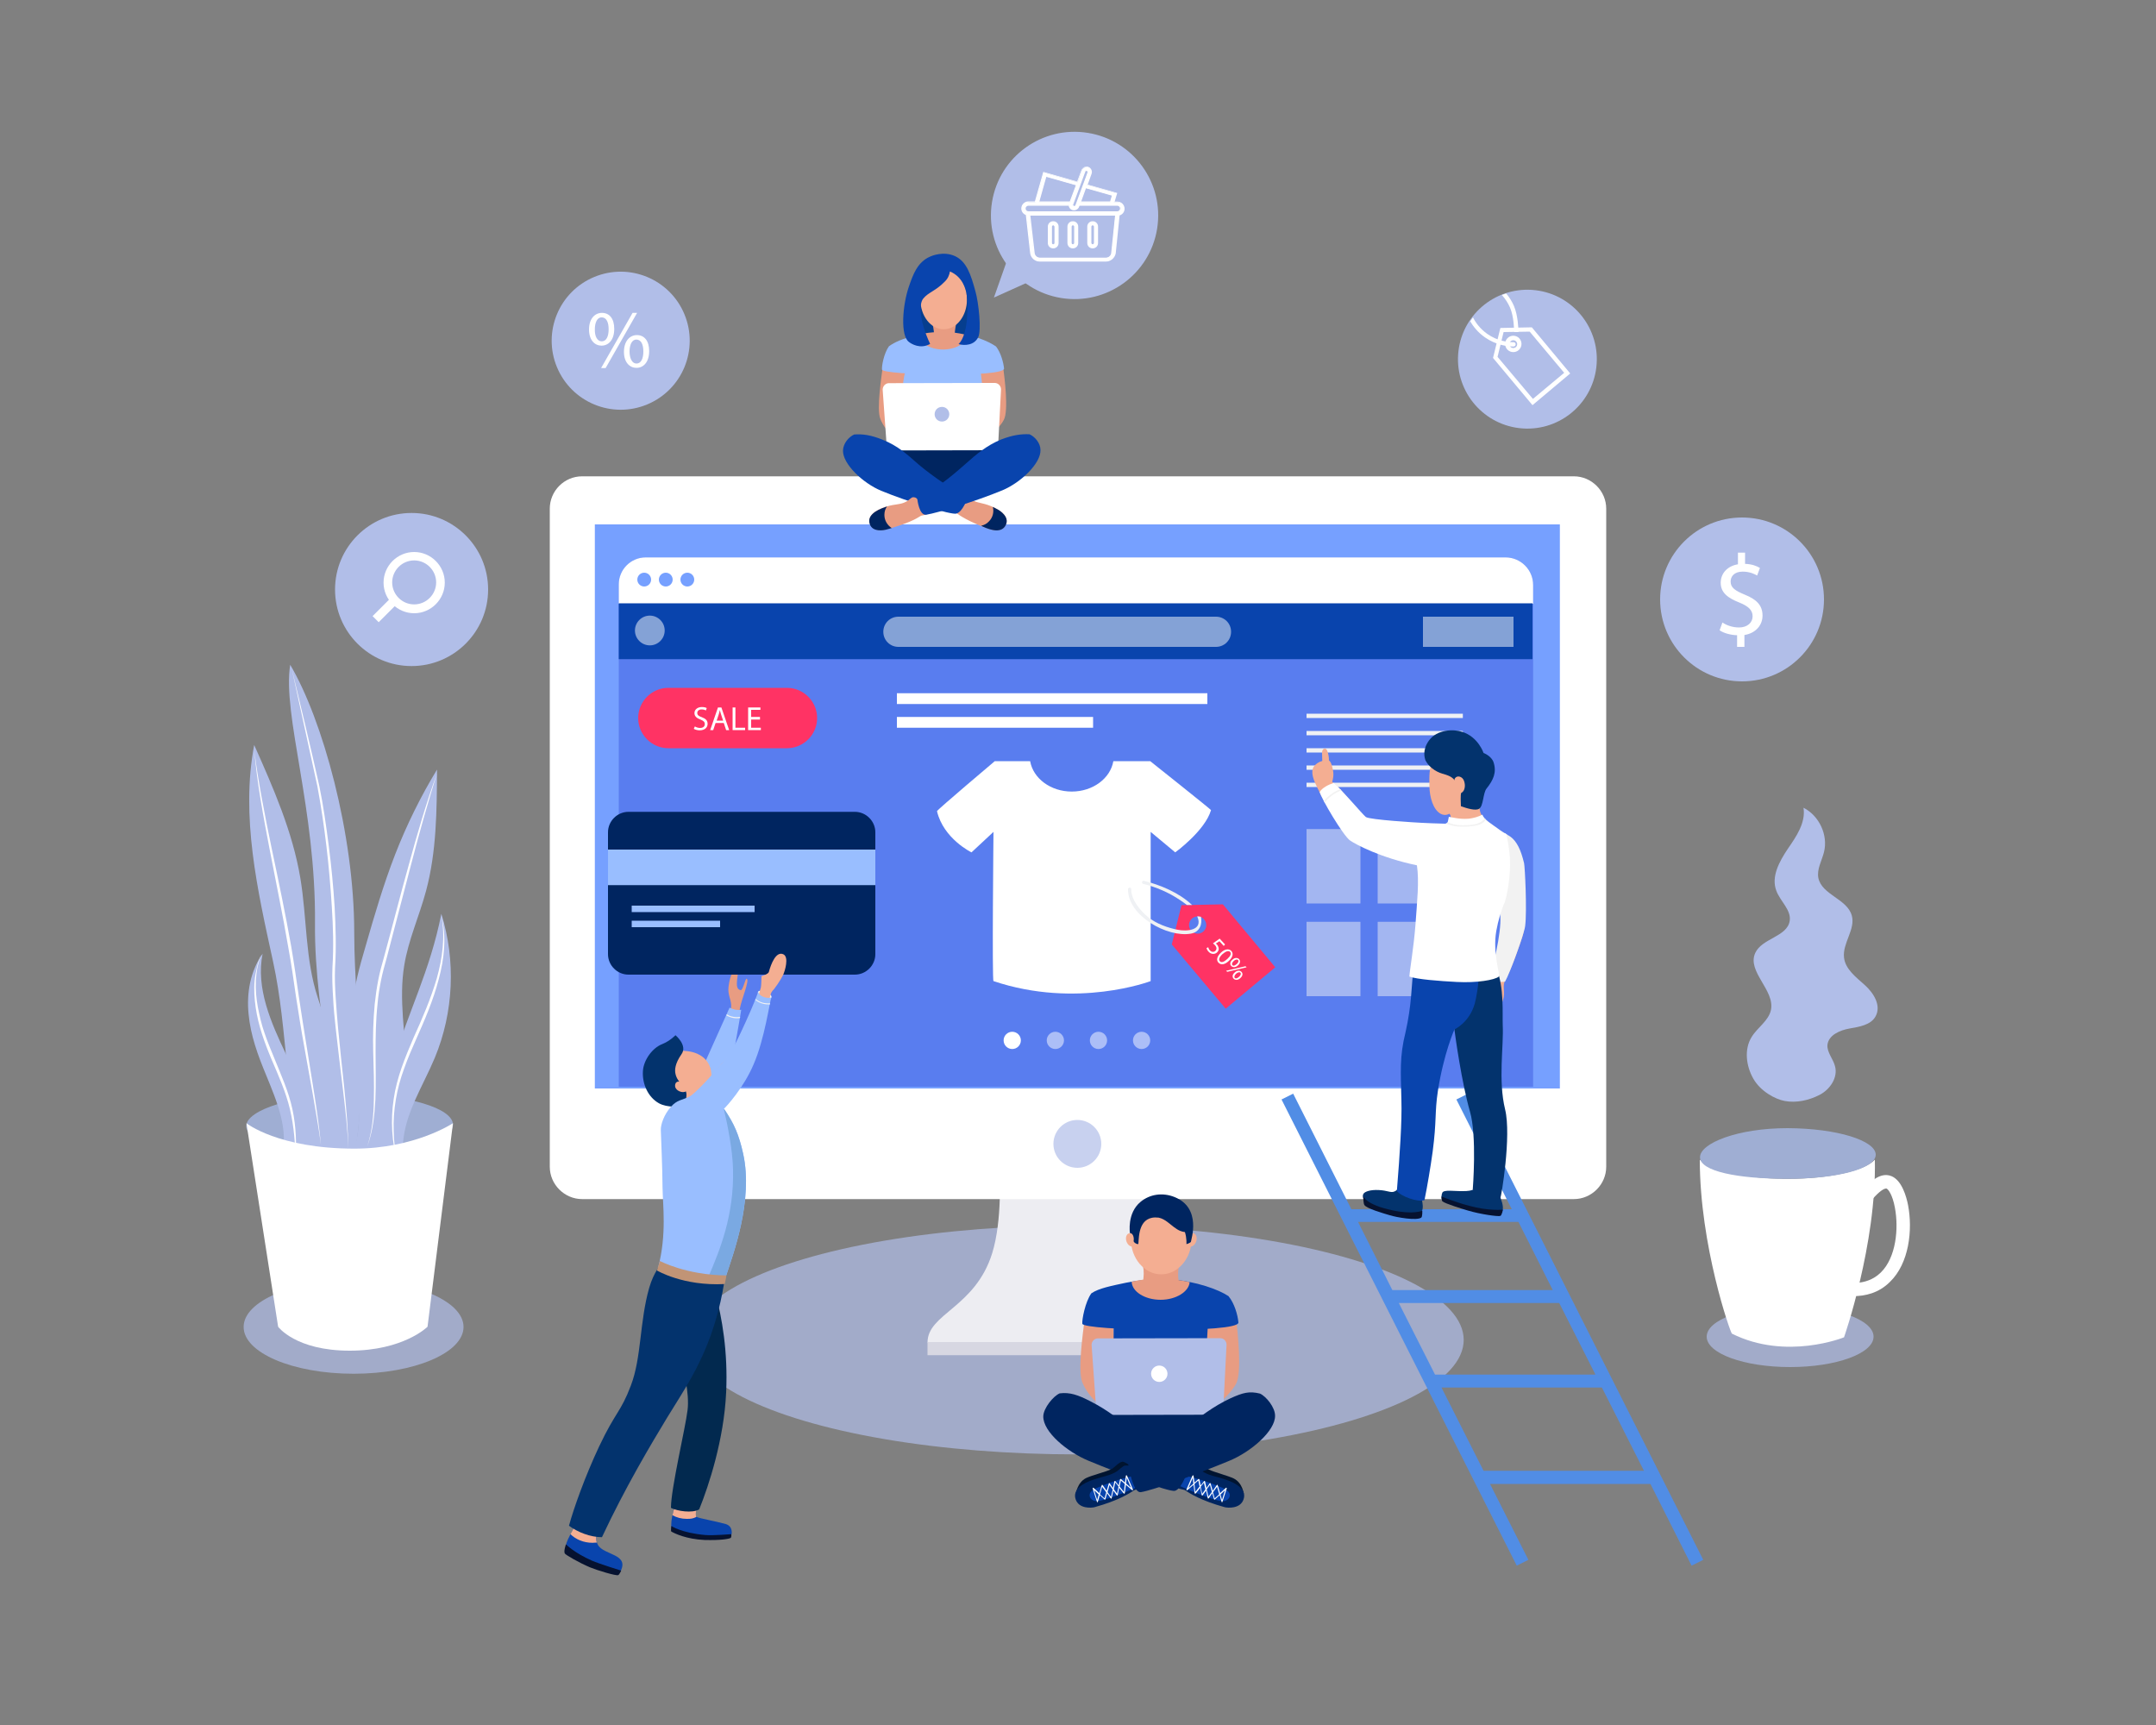 <?xml version="1.0" encoding="utf-8"?>
<!-- Generator: Adobe Illustrator 24.0.0, SVG Export Plug-In . SVG Version: 6.00 Build 0)  -->
<svg version="1.1" id="央铋_1" xmlns="http://www.w3.org/2000/svg" xmlns:xlink="http://www.w3.org/1999/xlink" x="0px" y="0px"
	 viewBox="0 0 1000 800" style="enable-background:new 0 0 1000 800;" xml:space="preserve">
<rect x="0" y="0" width="1000" height="800" fill="#808080" stroke="none"/>
<style type="text/css">
	.st0{opacity:0.7;fill:#B1BEE8;}
	.st1{fill:#EDEDF2;}
	.st2{fill:#D7D7E2;}
	.st3{fill:#FFFFFF;}
	.st4{fill:#76A0FF;}
	.st5{fill:#597DEF;}
	.st6{fill:#9FAED3;}
	.st7{fill:#B1BEE8;}
	.st8{fill:#518DE5;}
	.st9{fill:#E89C82;}
	.st10{fill:#99BEFF;}
	.st11{fill:#002560;}
	.st12{fill:#063E8E;}
	.st13{fill:#F4AE92;}
	.st14{fill:#0944AD;}
	.st15{fill:#001430;}
	.st16{opacity:0.5;fill:#FFFFFF;}
	.st17{fill:none;stroke:#FFFFFF;stroke-width:5;stroke-miterlimit:10;}
	.st18{fill:#F2F2F2;}
	.st19{fill:#061230;}
	.st20{fill:#02294F;}
	.st21{fill:#03336D;}
	.st22{fill:#7AA9E2;}
	.st23{fill:#C19476;}
	.st24{fill:none;stroke:#99BEFF;stroke-width:3;stroke-miterlimit:10;}
	.st25{fill:#FF3364;}
	.st26{fill:#EFF1F4;}
	.st27{fill:none;stroke:#EFF1F4;stroke-width:2;stroke-miterlimit:10;}
	.st28{opacity:0.5;fill:#EFF1F4;}
</style>
<g>
	<ellipse class="st0" cx="499.7" cy="621.4" rx="179.2" ry="53.1"/>
	<g>
		<path class="st1" d="M463.6,543.4c0,0,1.4,22.4-3.4,37.8c-7.9,25.3-30,28-30,41.4c0,0.3,139,0.3,139,0c0-12.8-21-16.9-28.2-40.5
			c-5.5-17.7-2.3-38.7-2.3-38.7H463.6z"/>
		<rect x="430.2" y="622.4" class="st2" width="139" height="6.1"/>
	</g>
	<g>
		<g>
			<path class="st3" d="M745,541.1c0,8.2-6.8,15-15,15H270c-8.2,0-15-6.8-15-15V235.9c0-8.2,6.7-15,15-15h460c8.2,0,15,6.8,15,15
				V541.1z"/>
		</g>
		<rect x="275.9" y="243.2" class="st4" width="447.6" height="261.6"/>
	</g>
	<circle class="st0" cx="499.7" cy="530.5" r="11.1"/>
	<path class="st5" d="M711,504H287V271c0-6.9,5.6-12.5,12.5-12.5h398.8c7,0,12.8,5.7,12.8,12.8V504z"/>
	<path class="st3" d="M711,280H287v-9c0-6.9,5.6-12.5,12.5-12.5h398.8c7,0,12.8,5.7,12.8,12.8V280z"/>
	<circle class="st4" cx="298.8" cy="268.8" r="3.2"/>
	<circle class="st4" cx="308.8" cy="268.8" r="3.2"/>
	<circle class="st4" cx="318.8" cy="268.8" r="3.2"/>
	<g>
		<ellipse class="st0" cx="164" cy="615.4" rx="51" ry="21.7"/>
		<g>
			<path class="st6" d="M210.1,521.6c0,7.7-21.1,14-47.2,14c-26.1,0-48.7-5.5-48.7-13.3c0-7.7,22.6-14.7,48.7-14.7
				C188.9,507.6,210.1,513.9,210.1,521.6z"/>
			<path class="st7" d="M155.5,548.9c8.8-29.5-3.5-72.5-8.1-86.2c-5.9-17.8-5-37-8.1-55.5c-3.6-21.5-12.5-41.7-21.4-61.7
				c-6.3,33.2,1.5,67.2,8.7,100.2c7.2,33,5.2,64.7,15.5,100.1"/>
			<path class="st7" d="M175.9,540.5c11.1-11.5,13.5-28.9,12.8-44.9c-0.7-16-3.8-32.1-1.2-47.9c1.9-11.8,7-22.9,10.1-34.5
				c4.9-18.2,5-37.4,5.1-56.3c-7.6,12.5-14.1,25.7-19.4,39.3c-5.4,13.9-9.6,28.2-13.7,42.5c-2.8,9.5-5.5,19.1-6.2,28.9
				c-1,13.4,1.9,26.7,2.9,40.1c1,13.4-0.3,27.8-8.3,38.5"/>
			<g>
				<path class="st7" d="M164.3,432.4c0-45.7-14.7-98.8-29.7-124.1c-3.7,23.3,12,66.6,11.5,120.1c-0.4,44.3,13.6,90.1,13.3,125.6
					C173.4,515,164.3,473.8,164.3,432.4z"/>
			</g>
			<path class="st3" d="M202.7,358.6c-4.4,14.1-8.4,28.3-12.1,42.6l-11.2,42.9c-1,3.6-2,7.1-2.7,10.7c-0.7,3.6-1.3,7.2-1.6,10.9
				c-0.8,7.3-0.9,14.7-0.9,22.1c0,7.4,0.2,14.8-0.1,22.2c-0.4,7.4-1.2,14.8-3.8,21.8c2.3-7,3-14.5,3.1-21.8
				c0.2-7.4-0.1-14.7-0.3-22.1c-0.2-7.4,0-14.8,0.7-22.2c0.4-3.7,0.9-7.4,1.6-11c0.7-3.7,1.7-7.3,2.7-10.8
				c3.9-14.2,7.5-28.6,11.5-42.8C193.5,386.7,197.7,372.5,202.7,358.6z"/>
			<path class="st3" d="M117.9,347.6c0.9,7.7,2.2,15.4,3.6,23c1.4,7.6,2.9,15.2,4.5,22.8c3.2,15.2,6.4,30.4,9.1,45.7
				c1.3,7.7,2.4,15.4,3.5,23c1.1,7.7,2.4,15.3,3.6,23c2.4,15.3,5.2,30.6,6.7,46.1c-1-7.7-2.4-15.3-3.7-23l-4.1-22.9
				c-1.4-7.6-2.6-15.3-3.8-23c-1.1-7.7-2.2-15.4-3.6-23c-2.6-15.3-5.8-30.5-8.7-45.7C122.1,378.4,119.2,363.1,117.9,347.6z"/>
			<path class="st3" d="M135.2,309.6c4.4,18.3,8.8,36.5,12.9,54.9c1.9,9.2,3.2,18.6,4.4,27.9c1.2,9.3,2.1,18.7,2.7,28.1
				c0.5,9.4,0.8,18.9,0.2,28.3c-0.2,4.7,0,9.3,0.3,14c0.3,4.7,0.7,9.4,1.1,14c0.9,9.4,1.9,18.7,2.9,28c0.9,9.4,1.8,18.7,1.8,28.1
				c-0.2-9.4-1.4-18.7-2.5-28.1c-1.1-9.3-2.3-18.7-3.3-28c-0.5-4.7-1-9.4-1.2-14.1c-0.3-4.7-0.5-9.4-0.3-14.2
				c0.6-9.4,0.3-18.7-0.3-28.1c-0.6-9.4-1.4-18.7-2.5-28c-1.1-9.3-2.5-18.6-4.2-27.8L135.2,309.6z"/>
			<g>
				<path class="st7" d="M204.7,423.8c-5.3,26.8-15.4,45.3-22,68.3c-3.5,12.3-6.7,28-3.1,40.4l7.3-2c0.9-14.3,9.3-26.8,14.8-40
					C210.4,469.5,211.5,445.5,204.7,423.8z"/>
			</g>
			<g>
				<path class="st7" d="M132.7,489c-7-14.7-14.1-30.7-10.9-46.7c-5.7,8-7.5,18.3-6.5,28c0.9,9.8,4.3,19.1,8.1,28.2
					c5,12.3,10.8,25.6,7.1,38.3l14-1.2C147.1,519.5,139.7,503.7,132.7,489z"/>
			</g>
			<path class="st3" d="M204.7,424.6c1.2,4.8,1.6,9.8,1.3,14.8c-0.3,5-1.2,9.9-2.5,14.7C201,463.8,197,473,193,482
				c-2,4.5-4,9.1-5.6,13.7c-1.7,4.6-3,9.4-3.8,14.2c-0.8,4.8-1.2,9.8-1,14.7c0.1,4.9,0.7,9.9,1.8,14.7c-2.7-9.6-3.3-19.7-1.8-29.6
				c1.4-9.9,5.3-19.3,9.2-28.4c4.1-9,8-18.1,10.8-27.6C205.2,444.4,206.6,434.4,204.7,424.6z"/>
			<path class="st3" d="M121.2,442.7c-3.1,7.8-3.1,16.3-1.6,24.4c0.8,4,1.7,8.1,3.1,12c1.3,3.9,2.9,7.7,4.5,11.6
				c3.1,7.7,6.6,15.3,8.4,23.6c0.9,4.1,1.4,8.3,1.6,12.4c0.2,4.2,0.2,8.3-0.1,12.5c-0.1-8.3-0.7-16.6-2.6-24.7
				c-1.9-8-5.3-15.6-8.6-23.3c-1.6-3.8-3.1-7.7-4.4-11.7c-1.3-4-2.3-8.1-2.9-12.2c-0.6-4.1-0.9-8.4-0.5-12.5
				c0.2-2.1,0.6-4.2,1.1-6.2C119.6,446.5,120.3,444.6,121.2,442.7z"/>
			<path class="st3" d="M198.3,615.3c0,0-11.1,11.1-36.1,11.1c-25.1,0-33.2-11.1-33.2-11.1l-14.7-94.4c0,0,14.7,11.8,50.1,11.8
				c28,0,45.7-11.8,45.7-11.8L198.3,615.3z"/>
		</g>
	</g>
	<g>
		<ellipse class="st0" cx="830.3" cy="619.9" rx="38.7" ry="14.1"/>
		<g>
			<path class="st3" d="M829.1,546.7c-1.3,0-2.7,0-4-0.1c-0.4,0-0.9,0-1.3,0c-0.9,0-1.7-0.1-2.6-0.1c-0.5,0-1-0.1-1.5-0.1
				c-0.8,0-1.5-0.1-2.3-0.2c-0.5,0-1.1-0.1-1.6-0.1c-0.7-0.1-1.4-0.1-2-0.2c-0.5-0.1-1.1-0.1-1.6-0.2c-0.6-0.1-1.2-0.2-1.8-0.2
				c-0.5-0.1-1.1-0.1-1.6-0.2c-0.3,0-0.6-0.1-0.9-0.2c-1.4-0.2-2.8-0.5-4.1-0.8c-0.3-0.1-0.6-0.1-0.9-0.2c-0.7-0.2-1.3-0.3-2-0.5
				c-0.2-0.1-0.5-0.1-0.7-0.2c-0.7-0.2-1.3-0.4-1.9-0.5c-0.2-0.1-0.3-0.1-0.5-0.2c-0.7-0.2-1.3-0.4-1.9-0.6c0,0-0.1,0-0.1,0
				c-3.4-1.3-6-2.7-7.4-4.3c0,39.9,14.2,80.3,14.9,80.7c25.2,12.6,52,1.7,52,1.7s15.1-43,14.3-82.4
				C865.1,542.9,848.7,546.7,829.1,546.7z"/>
			<path class="st6" d="M870,535.5c0,6.5-17.8,11.2-40.9,11.2c-23.2,0-40.6-3.5-40.6-10s17.4-13.5,40.6-13.5
				C852.2,523.3,870,529,870,535.5z"/>
			<path class="st3" d="M859.7,601.1c-3.8,0-6.9-0.7-8.4-1.1l1.7-5.9c2.8,0.8,12.4,2.8,19.3-3.9c7.2-7,8.4-20.5,6.6-30.1
				c-1.1-6-3.1-8.6-3.9-8.9c-0.1,0-3.8-1-15,16.8l-5.2-3.3c10-15.9,16.7-21.7,22.6-19.2c4.7,2,6.8,9.3,7.6,13.4
				c2.2,11.5,0.5,27-8.4,35.6C871.3,599.8,864.9,601.1,859.7,601.1z"/>
		</g>
	</g>
	<path class="st7" d="M865,456.9c-4.1-3.7-9.1-7.4-9.7-12.8c-0.8-6.7,5.4-13.1,3.6-19.5c-2.1-7.7-13.9-9.6-15.5-17.4
		c-0.8-4.1,1.6-8,2.6-12c2-7.9-2.2-16.9-9.5-20.6c1.1,6.9-3.3,13.3-7.3,19.1c-3.9,5.8-7.8,12.9-5.3,19.4c1.8,4.9,7,8.9,6.2,14
		c-1.2,7.4-12.9,8-16,14.9c-3.9,8.6,9.2,17.2,7.3,26.4c-1.1,5.1-6.3,8.1-9,12.6c-3.5,5.7-2.5,13.4,0.8,19.2
		c3.3,5.9,10.2,9.6,14.6,10.4c5.4,1,11.2-0.3,16.1-2.8c4.9-2.5,8.7-8.1,7.2-13.4c-0.9-3.4-3.7-6.3-3.5-9.7c0.4-4.6,5.7-6.9,10.2-7.7
		c4.5-0.8,9.9-1.6,12.1-5.6C872.7,466.4,869.1,460.6,865,456.9z"/>
	<path class="st8" d="M594.4,509.9l109.1,216.2l5.4-2.7l-17.8-35.2h74.4l19.1,37.9l5.4-2.7L680.9,507.2l-5.4,2.7l25.7,50.9h-74.4
		l-27-53.6L594.4,509.9z M704.3,566.7l15.9,31.6h-74.4l-15.9-31.6H704.3z M723.2,604.3l16.8,33.2h-74.4l-16.8-33.2H723.2z
		 M688.1,682.1l-19.5-38.6H743l19.5,38.6H688.1z"/>
	<g>
		<circle class="st7" cx="808" cy="278" r="38"/>
		<g>
			<path class="st3" d="M805.7,300v-5.4c-3.1-0.1-6.3-1-8.1-2.3l1.3-3.6c1.9,1.3,4.7,2.3,7.7,2.3c3.8,0,6.3-2.2,6.3-5.2
				c0-2.9-2.1-4.7-6-6.3c-5.4-2.1-8.8-4.6-8.8-9.2c0-4.4,3.1-7.8,8-8.6v-5.4h3.3v5.2c3.2,0.1,5.4,1,6.9,1.9l-1.3,3.5
				c-1.1-0.6-3.3-1.8-6.7-1.8c-4.1,0-5.6,2.4-5.6,4.6c0,2.8,2,4.2,6.6,6.1c5.5,2.2,8.2,5,8.2,9.7c0,4.2-2.9,8.1-8.4,9v5.5H805.7z"/>
		</g>
	</g>
	<g>
		
			<ellipse transform="matrix(0.118 -0.993 0.993 0.118 459.267 850.741)" class="st7" cx="708.8" cy="166.7" rx="32.2" ry="32.2"/>
		<path class="st3" d="M710.8,187.9L692.5,166l3.4-13.9l14.6-0.3l17.8,21.4L710.8,187.9z M694.6,165.5l16.4,19.5l14.5-12.1l-16-19.1
			l-12.1,0.2L694.6,165.5z M701.9,163.3c-2.1,0-3.8-1.7-3.8-3.8c0-2.1,1.7-3.8,3.8-3.8s3.8,1.7,3.8,3.8
			C705.7,161.6,704,163.3,701.9,163.3z M701.9,157.8c-1,0-1.8,0.8-1.8,1.8c0,1,0.8,1.8,1.8,1.8c1,0,1.8-0.8,1.8-1.8
			C703.7,158.6,702.9,157.8,701.9,157.8z"/>
		<path class="st3" d="M700.4,142.7c1.8,4.1,1.9,10.6,1.9,11.3l2,0c0-1.2-0.2-7.7-2.1-12.1c-0.9-2.1-2.1-4-3.6-5.8
			c-0.7,0.2-1.4,0.5-2,0.7C698.2,138.6,699.5,140.6,700.4,142.7z"/>
		<path class="st3" d="M702,158.7c-2.5,0-7.4-0.5-12.1-3.8c-3.4-2.4-5.5-5.3-6.7-7.7c-0.4,0.6-0.9,1.2-1.3,1.8
			c1.4,2.4,3.6,5.2,6.9,7.5c5.2,3.6,10.5,4.2,13.2,4.2c0,0,0,0,0,0c0.5,0,1-0.4,1-1C703,159.1,702.6,158.7,702,158.7z"/>
	</g>
	<g>
		<g>
			<path class="st9" d="M409.4,170.3c-0.5,4.3-2.9,19.3-1.1,23.9c1.2,3.1,3.3,5.8,5.6,8.2c1.6-0.7,6-11.5,7.6-12.1
				c-0.6-6.1-1.1-12.2-1.7-18.2C416.6,171.4,412.5,170.8,409.4,170.3z"/>
			<path class="st9" d="M465.3,170.4c0.6,4.5,2.6,20,0.3,24.3c-1.5,2.9-5.4,6.9-8,9.1c-1.5-0.8-4.6-13.9-6-14.7c1.2-6,2.4-12,3.6-18
				C458.5,170.9,462.1,170.6,465.3,170.4z"/>
			<path class="st10" d="M453.4,203.2H420c0,0-4.2-28,1.8-34.4c6.5-6.9,26.4-6.5,31.1-0.7C458.5,174.9,453.4,203.2,453.4,203.2z"/>
			<g>
				<path class="st11" d="M405.6,205.3c6.7,1.3,16.8,2.9,29.2,2.7c19.2-0.3,29.4-4.5,30.5-1.1c1.2,3.8-9.6,15.4-22.3,18
					c-5.4,1.1-12.4-1.4-26.4-6.4c-4-1.4-9-3.4-10.5-8.4C405.5,208.2,405.5,206.5,405.6,205.3z"/>
				<path class="st10" d="M409.1,171.4c-0.2-1.5,0.8-7.4,3.2-10.8c2.8-2,5.8-3.3,12.3-5.1c6.7-1.9,13.4-1.7,16.2-1.4
					c10.3,0.9,17.6,4.1,21.2,6.6c2.2,2.9,3.4,7.3,3.7,10.2C466,175.2,409.4,174,409.1,171.4z"/>
				<g>
					<path class="st3" d="M411.2,205.9c0.1,1.6,1.5,3,3.2,3l45.5-0.1c1.6,0,3.1-1.4,3.1-3l1.3-25.2c0-1.6-1.3-3-2.9-3l-49.1,0.1
						c-1.6,0-2.9,1.4-2.9,3L411.2,205.9z"/>
				</g>
				<rect x="423.9" y="136.2" class="st12" width="25.6" height="19.8"/>
				<path class="st9" d="M443.8,148.2c-0.5,3.4-1.7,7.2-0.4,10.8c-2.9,0.2-7.1-0.5-10.1-0.3c0.1-3.3-0.1-7.2-1.6-11.1
					C435.9,147.9,439.6,147.8,443.8,148.2z"/>
				<path class="st13" d="M448.5,138.9c0,7.6-4.8,13.8-10.8,13.8c-6,0-10.8-6.2-10.8-13.8c0-7.6,4.8-13.8,10.8-13.8
					C443.7,125.1,448.5,131.3,448.5,138.9z"/>
				<path class="st9" d="M440.8,154.1c-2.6-0.2-8.4-0.4-14.6,1c0.1,3.9,5.1,7,11.2,7c6,0,10.9-3,11.2-6.7
					C446.3,154.8,443.6,154.3,440.8,154.1z"/>
				<path class="st14" d="M440.6,125.9c-0.3,1.7-0.9,3.3-2.6,4.9c-4,4.1-7.5,4.8-9.8,7.7c-2,2.5-1.9,10,3.2,21
					c-4.6,2.6-8.8-0.1-9.8-0.9c-4.1-2.9-3-17.2,0-25.8c1.8-5.2,3.8-11.2,9.8-13.8c0.6-0.3,6.2-2.7,11.6-0.2
					c5.3,2.5,7.3,8.4,9.5,16.6c1.4,5,2.8,17.8,1.2,21c-1.8,3.7-6.1,4-9.1,3.2c4.7-4.6,4.4-18.6,3.8-22.7
					C448,134,446.5,128.4,440.6,125.9z"/>
				<path class="st7" d="M440.3,192.1c0,1.9-1.5,3.4-3.4,3.4s-3.4-1.5-3.4-3.4c0-1.9,1.5-3.4,3.4-3.4S440.3,190.2,440.3,192.1z"/>
				<path class="st9" d="M437.9,232.9c0,0.4,0.2,1.4,1.2,2.6c1.4,1.7,3.8,1.9,4.3,2.3c1.9,1.4,5.8,4.1,15.2,7.5c1,0.4,6.3,1.9,7.9-2
					c1.6-3.8-2.3-6.7-6.7-8.5c-4.3-1.8-6.5-1.4-9.3-3.1c-1.3-0.8-2.1-2.2-2.9-2.3c-0.7-0.1-1.5,0-2,0.8"/>
				<path class="st14" d="M424.9,214.4c-3.4-3-8.4-7.7-15.6-10.5c-5.2-2.1-9.1-2.7-13.1-2.4c-2.5,1.1-5.1,4.1-5.2,7.4
					c-0.2,6.2,9.1,15.1,17.7,18.7c12.6,5.2,32.4,11.2,34.8,10.6c3-0.7,5.1-6.9,5.1-6.9C437.9,224.5,430.1,219,424.9,214.4z"/>
				<path class="st9" d="M432.9,235c-0.1,0.4-0.3,1.3-1.4,2.4c-1.5,1.6-3.9,1.5-4.5,1.9c-2,1.3-6.1,3.6-15.8,6.2
					c-1.1,0.3-6.4,1.4-7.7-2.6c-1.3-3.9,2.8-6.4,7.4-7.9c4.4-1.4,6.6-0.8,9.5-2.4c1.3-0.7,2.3-2,3.1-2c0.7,0,1.5,0.1,2,1"/>
				<path class="st14" d="M477.5,201.4c-3.9-0.2-7.9,0.4-13.1,2.4c-7.1,2.9-12.2,7.5-15.6,10.5c-5.3,4.6-11.9,10.7-23.3,17.3
					c0,0,0.8,7.7,4.2,7.1c5.3-0.9,22.6-6.1,35.2-11.3c8.6-3.6,17.9-12.5,17.7-18.7C482.6,205.5,480,202.5,477.5,201.4z"/>
				<path class="st11" d="M411.1,245.6c0.9-0.2,1.7-0.5,2.5-0.7c-2-1.3-3.4-3.5-3.4-6.1c0-1.5,0.4-2.8,1.2-3.9
					c-0.2,0.1-0.4,0.1-0.6,0.2c-4.6,1.5-8.7,4.1-7.4,7.9C404.7,247,410.1,245.9,411.1,245.6z"/>
				<path class="st11" d="M462.8,236.3c-0.8-0.4-1.5-0.8-2.3-1.2c0.6,2.3,0,4.9-1.8,6.7c-1,1.1-2.2,1.7-3.6,2
					c0.2,0.1,0.4,0.2,0.5,0.3c4.4,2.1,9.1,3.1,10.9-0.6C468.4,239.7,463.7,236.8,462.8,236.3z"/>
			</g>
		</g>
		<g>
			
				<ellipse transform="matrix(0.159 -0.987 0.987 0.159 320.64 576.069)" class="st7" cx="498.5" cy="99.8" rx="38.8" ry="38.8"/>
			<g>
				<g>
					<path class="st3" d="M521.3,96.7c0-1.7-1.3-3-3-3h-1.7l1.2-4.1l-13.7-3.9l1.9-5.2c0.4-1.2-0.2-2.5-1.3-2.9
						c-0.6-0.2-1.2-0.2-1.7,0.1c-0.5,0.3-1,0.7-1.2,1.3l-2,5.5L484.1,80l-3.9,13.7H477c-1.7,0-3,1.3-3,3c0,1.3,0.9,2.5,2.1,2.8
						l2,17.9c0.2,2,2.1,3.7,4.1,3.7H513c2,0,3.9-1.7,4.1-3.7l1.8-17.8C520.3,99.3,521.3,98.1,521.3,96.7z M516,90.6l-0.9,3.1h-14
						l2.4-6.6L516,90.6z M503.1,79.5c0.1-0.2,0.2-0.4,0.4-0.5c0.1-0.1,0.2-0.1,0.3-0.1c0.1,0,0.2,0,0.3,0.1c0.4,0.2,0.6,0.6,0.5,1
						L499,95.3c-0.2,0.4-0.6,0.6-1,0.5c-0.2-0.1-0.4-0.2-0.5-0.4c-0.1-0.2-0.1-0.4,0-0.6L503.1,79.5z M485.1,81.8l14.2,4l-2.9,7.9
						h-14.6L485.1,81.8z M515.7,117.2c-0.1,1.3-1.3,2.4-2.7,2.4h-30.8c-1.3,0-2.5-1.1-2.7-2.4l-2-17.5h39.9L515.7,117.2z
						 M518.2,98.3H477c-0.9,0-1.6-0.7-1.6-1.6c0-0.9,0.7-1.6,1.6-1.6h19c0,0.3,0.1,0.5,0.2,0.8c0.3,0.5,0.7,1,1.3,1.2
						c0.3,0.1,0.5,0.1,0.8,0.1c0.3,0,0.6-0.1,0.9-0.2c0.5-0.3,1-0.7,1.2-1.3l0.2-0.6h17.6c0.9,0,1.6,0.7,1.6,1.6
						C519.8,97.6,519.1,98.3,518.2,98.3z"/>
					<path class="st3" d="M513,121.3h-30.8c-2.2,0-4.1-1.7-4.4-3.9l-2-17.7c-1.3-0.5-2.1-1.7-2.1-3c0-1.8,1.5-3.3,3.3-3.3h3
						l3.9-13.7l15.7,4.5l2-5.3c0.2-0.6,0.7-1.1,1.3-1.4c0.6-0.3,1.3-0.3,1.9-0.1c0.6,0.2,1.1,0.7,1.4,1.3c0.3,0.6,0.3,1.3,0.1,1.9
						l-1.8,5l13.7,3.9l-1.2,4h1.3c1.8,0,3.3,1.5,3.3,3.3c0,1.5-1,2.7-2.3,3.1l-1.8,17.6C517.1,119.6,515.2,121.3,513,121.3z
						 M477,93.9c-1.5,0-2.8,1.2-2.8,2.8c0,1.2,0.8,2.2,1.9,2.6l0.2,0l2,18c0.2,1.9,1.9,3.4,3.9,3.4H513c1.9,0,3.6-1.5,3.8-3.5
						l1.8-18l0.2,0c1.3-0.3,2.1-1.4,2.1-2.7c0-1.5-1.2-2.8-2.8-2.8h-2l1.2-4.2l-13.7-3.9l2-5.5c0.2-0.5,0.2-1-0.1-1.5
						c-0.2-0.5-0.6-0.9-1.1-1c-0.5-0.2-1-0.2-1.5,0.1c-0.5,0.2-0.9,0.6-1,1.1l-2.1,5.7l-15.6-4.4l-3.8,13.6H477z M513,119.9h-30.8
						c-1.4,0-2.8-1.2-2.9-2.6l-2-17.8h40.5l-1.8,17.8C515.8,118.7,514.5,119.9,513,119.9z M477.9,100l2,17.3
						c0.1,1.2,1.2,2.2,2.4,2.2H513c1.2,0,2.3-1,2.4-2.2l1.8-17.3H477.9z M518.2,98.5H477c-1,0-1.8-0.8-1.8-1.8c0-1,0.8-1.8,1.8-1.8
						h19.2l0,0.2c0,0.3,0.1,0.5,0.2,0.7c0.2,0.5,0.6,0.9,1.1,1c0.5,0.2,1,0.2,1.5-0.1c0.5-0.2,0.9-0.6,1-1.1l0.3-0.8h17.8
						c1,0,1.8,0.8,1.8,1.8C520.1,97.7,519.3,98.5,518.2,98.5z M477,95.4c-0.7,0-1.3,0.6-1.3,1.3c0,0.7,0.6,1.3,1.3,1.3h41.2
						c0.7,0,1.3-0.6,1.3-1.3c0-0.7-0.6-1.3-1.3-1.3h-17.5l-0.2,0.5c-0.2,0.6-0.7,1.1-1.3,1.4c-0.6,0.3-1.3,0.3-1.9,0.1
						c-0.6-0.2-1.1-0.7-1.4-1.3c-0.1-0.2-0.2-0.4-0.2-0.7H477z M498.3,96.1c-0.1,0-0.2,0-0.4-0.1c-0.3-0.1-0.5-0.3-0.6-0.6
						c-0.1-0.3-0.1-0.5,0-0.8l5.6-15.2c0.1-0.3,0.3-0.5,0.6-0.6c0.3-0.1,0.5-0.1,0.8,0c0.5,0.2,0.8,0.8,0.6,1.4l-5.6,15.2
						c-0.1,0.3-0.3,0.5-0.6,0.6C498.6,96,498.4,96.1,498.3,96.1z M503.4,79.6l-5.6,15.2c-0.1,0.1,0,0.3,0,0.4
						c0.1,0.1,0.2,0.2,0.3,0.3c0.1,0.1,0.3,0,0.4,0c0.1-0.1,0.2-0.2,0.3-0.3l5.6-15.2c0.1-0.3,0-0.6-0.3-0.7c-0.1-0.1-0.3,0-0.4,0
						C503.5,79.3,503.4,79.4,503.4,79.6L503.4,79.6z M515.3,93.9h-14.5l2.6-7.2l12.9,3.6L515.3,93.9z M501.5,93.4h13.4l0.8-2.7
						l-12-3.4L501.5,93.4z M496.5,93.9h-15.1l3.5-12.5l14.7,4.2L496.5,93.9z M482.1,93.4h14.1l2.8-7.5l-13.7-3.9L482.1,93.4z"/>
				</g>
				<g>
					<path class="st3" d="M497.6,102.9c-1.2,0-2.2,1-2.2,2.2v7.6c0,1.2,1,2.2,2.2,2.2c1.2,0,2.2-1,2.2-2.2v-7.6
						C499.9,103.9,498.9,102.9,497.6,102.9z M498.5,112.7c0,0.4-0.4,0.8-0.8,0.8c-0.4,0-0.8-0.4-0.8-0.8v-7.6c0-0.4,0.4-0.8,0.8-0.8
						c0.4,0,0.8,0.4,0.8,0.8V112.7z"/>
					<path class="st3" d="M497.6,115.2c-1.4,0-2.5-1.1-2.5-2.5v-7.6c0-1.4,1.1-2.5,2.5-2.5c1.4,0,2.5,1.1,2.5,2.5v7.6
						C500.1,114.1,499,115.2,497.6,115.2z M497.6,103.1c-1.1,0-2,0.9-2,2v7.6c0,1.1,0.9,2,2,2c1.1,0,2-0.9,2-2v-7.6
						C499.6,104,498.7,103.1,497.6,103.1z M497.6,113.8c-0.6,0-1.1-0.5-1.1-1.1v-7.6c0-0.6,0.5-1.1,1.1-1.1c0.6,0,1.1,0.5,1.1,1.1
						v7.6C498.7,113.3,498.2,113.8,497.6,113.8z M497.6,104.5c-0.3,0-0.6,0.3-0.6,0.6v7.6c0,0.3,0.3,0.6,0.6,0.6
						c0.3,0,0.6-0.3,0.6-0.6v-7.6C498.2,104.8,498,104.5,497.6,104.5z"/>
				</g>
				<g>
					<path class="st3" d="M506.8,102.9c-1.2,0-2.2,1-2.2,2.2v7.6c0,1.2,1,2.2,2.2,2.2c1.2,0,2.2-1,2.2-2.2v-7.6
						C509,103.9,508,102.9,506.8,102.9z M507.6,112.7c0,0.4-0.4,0.8-0.8,0.8c-0.4,0-0.8-0.4-0.8-0.8v-7.6c0-0.4,0.4-0.8,0.8-0.8
						c0.4,0,0.8,0.4,0.8,0.8V112.7z"/>
					<path class="st3" d="M506.8,115.2c-1.4,0-2.5-1.1-2.5-2.5v-7.6c0-1.4,1.1-2.5,2.5-2.5c1.4,0,2.5,1.1,2.5,2.5v7.6
						C509.3,114.1,508.2,115.2,506.8,115.2z M506.8,103.1c-1.1,0-2,0.9-2,2v7.6c0,1.1,0.9,2,2,2c1.1,0,2-0.9,2-2v-7.6
						C508.8,104,507.9,103.1,506.8,103.1z M506.8,113.8c-0.6,0-1.1-0.5-1.1-1.1v-7.6c0-0.6,0.5-1.1,1.1-1.1c0.6,0,1.1,0.5,1.1,1.1
						v7.6C507.9,113.3,507.4,113.8,506.8,113.8z M506.8,104.5c-0.3,0-0.6,0.3-0.6,0.6v7.6c0,0.3,0.3,0.6,0.6,0.6
						c0.3,0,0.6-0.3,0.6-0.6v-7.6C507.4,104.8,507.1,104.5,506.8,104.5z"/>
				</g>
				<g>
					<path class="st3" d="M488.5,102.9c-1.2,0-2.2,1-2.2,2.2v7.6c0,1.2,1,2.2,2.2,2.2c1.2,0,2.2-1,2.2-2.2v-7.6
						C490.7,103.9,489.7,102.9,488.5,102.9z M489.3,112.7c0,0.4-0.4,0.8-0.8,0.8c-0.4,0-0.8-0.4-0.8-0.8v-7.6c0-0.4,0.4-0.8,0.8-0.8
						c0.4,0,0.8,0.4,0.8,0.8V112.7z"/>
					<path class="st3" d="M488.5,115.2c-1.4,0-2.5-1.1-2.5-2.5v-7.6c0-1.4,1.1-2.5,2.5-2.5c1.4,0,2.5,1.1,2.5,2.5v7.6
						C491,114.1,489.9,115.2,488.5,115.2z M488.5,103.1c-1.1,0-2,0.9-2,2v7.6c0,1.1,0.9,2,2,2c1.1,0,2-0.9,2-2v-7.6
						C490.5,104,489.6,103.1,488.5,103.1z M488.5,113.8c-0.6,0-1.1-0.5-1.1-1.1v-7.6c0-0.6,0.5-1.1,1.1-1.1c0.6,0,1.1,0.5,1.1,1.1
						v7.6C489.5,113.3,489.1,113.8,488.5,113.8z M488.5,104.5c-0.3,0-0.6,0.3-0.6,0.6v7.6c0,0.3,0.3,0.6,0.6,0.6
						c0.3,0,0.6-0.3,0.6-0.6v-7.6C489,104.8,488.8,104.5,488.5,104.5z"/>
				</g>
			</g>
		</g>
	</g>
	<g>
		<g>
			<g>
				<path class="st15" d="M551.4,679.9c0,0,2.3-1.3,3.4-1.3c1.6,0.1,4.5,2.2,5.8,2.9c2.9,1.4,8.8,2.8,11.7,4.2
					c4.1,2.1,4.6,7.2,4.6,7.2l-9.6-4.8l-12.2-5.7L551.4,679.9z"/>
				<path class="st11" d="M542.7,686.1c0.1,0.4,0.4,1.5,1.7,2.8c1.8,1.8,4.5,1.8,5.2,2.2c2.3,1.5,7.3,4.8,18.5,7.9
					c1.2,0.3,7.2,0.9,8.7-3.7c1.5-4.5-3.3-7.5-8.6-9.2c-5.1-1.7-6.4-1.5-9.8-3.3c-1.5-0.8-3.5-3-4.4-3.1c-0.8,0-3.9-0.3-4.4,0.7"/>
				<g>
					<path class="st14" d="M547.9,684c6.6,1.3,13,3.4,19.1,6c1.7,0.7,3.7,2,3.4,3.8c-0.2,1.2-1.3,2.1-2.5,2.3
						c-1.2,0.2-2.4-0.1-3.6-0.4c-6.4-1.8-12.5-4.5-18.6-7.2"/>
				</g>
				<path class="st3" d="M566.8,696.7C566.8,696.7,566.8,696.7,566.8,696.7c-0.1,0-0.2-0.1-0.2-0.2l-0.9-3.1l-2.2,2
					c-0.1,0.1-0.1,0.1-0.2,0.1c-0.1,0-0.1-0.1-0.2-0.2l-0.8-2.8l-1.7,2.4c-0.1,0.1-0.2,0.1-0.2,0.1c-0.1,0-0.2-0.1-0.2-0.2l-0.8-3.5
					l-1.6,2.2c-0.1,0.1-0.2,0.1-0.2,0.1c-0.1,0-0.2-0.1-0.2-0.2l-0.7-3.4l-2.1,2.6c-0.1,0.1-0.2,0.1-0.3,0.1c-0.1,0-0.2-0.1-0.2-0.2
					l-0.5-3.9l-2.9,2.5c-0.1,0.1-0.2,0.1-0.3,0c-0.1-0.1-0.1-0.2-0.1-0.3l2.8-6.5c0-0.1,0.2-0.2,0.3-0.1c0.1,0,0.2,0.1,0.2,0.2
					l0.4,3.2l1.9-1.7c0.1-0.1,0.2-0.1,0.2,0c0.1,0,0.1,0.1,0.2,0.2l0.6,2.8l1.6-2c0.1-0.1,0.2-0.1,0.2-0.1c0.1,0,0.2,0.1,0.2,0.2
					l0.7,3.1l1.5-2.2c0.1-0.1,0.1-0.1,0.2-0.1c0.1,0,0.2,0.1,0.2,0.2l1,3.4l1.9-2.7c0.1-0.1,0.1-0.1,0.2-0.1c0.1,0,0.2,0.1,0.2,0.2
					l1.1,3.7l2.7-2.5c0.1-0.1,0.2-0.1,0.3,0c0.1,0.1,0.1,0.2,0.1,0.3l-2,6.2C567,696.7,566.9,696.7,566.8,696.7z M566.1,693.1
					l0.7,2.5l1.4-4.5L566.1,693.1z M562.6,692.1l0.8,2.8l2.1-1.9l-1-3.5L562.6,692.1z M559.7,690.7l0.8,3.4l1.6-2.2l-0.9-3.3
					L559.7,690.7z M556.9,689.5l0.7,3.3l1.5-2.1l-0.7-3.1L556.9,689.5z M554,688.2l0.4,3.7l2-2.5l-0.6-2.8L554,688.2z M553.2,685.4
					l-2,4.7l2.3-2L553.2,685.4z"/>
			</g>
			<path class="st9" d="M502.9,613.1c-0.6,5.1-3.1,22.5-0.9,28c1.5,3.7,4.2,7,7,9.8c1.9-0.8,5.6-13.4,7.5-14.2
				c1.2-6.8,0.5-14.8-0.2-22.1C512.4,613.9,506.9,613.8,502.9,613.1z"/>
			<path class="st9" d="M573.4,612.6c0.7,5.4,2.7,24-0.1,29.2c-1.9,3.5-6.8,8.3-9.9,10.8c-1.8-1-1.3-16.3-3.1-17.2
				c-1.7-7.2-2.1-15.2,0-21.8C564.4,613.3,569.4,612.9,573.4,612.6z"/>
			<polygon class="st14" points="558.1,651.9 516.6,651.9 516.5,610.8 560.5,609.9 			"/>
			<path class="st11" d="M502,652.1c7.6,1.5,19.1,3.3,33.2,3.1c21.9-0.3,33.4-5.1,34.7-1.3c1.4,4.3-11,17.6-25.4,20.5
				c-6.2,1.2-14.1-1.6-30.1-7.3c-4.6-1.6-10.3-3.9-12-9.6C501.8,655.4,501.9,653.5,502,652.1z"/>
			<path class="st14" d="M502,613.9c-0.2-1.8,1.3-10.1,4.2-14.1c3.5-2.4,9.5-3.5,16-4.9c8.5-1.7,16.7-2,20.2-1.7
				c12.8,1.1,22.9,4.9,27.4,7.9c2.8,3.4,4.3,8.8,4.6,12.2C574.9,618.5,502.4,617.1,502,613.9z"/>
			<g>
				<path class="st7" d="M508.4,653.2c0.1,1.6,1.5,3,3.2,3l52.7-0.1c1.7,0,3.1-1.4,3.1-3l1.5-29.5c0-1.6-1.3-3-2.9-3l-56.8,0.1
					c-1.6,0-2.9,1.4-2.9,3L508.4,653.2z"/>
			</g>
			<path class="st9" d="M546.9,586.2c-0.7,4-0.8,7.9,1,12.2c-4.2,0.3-14.1,0.5-18.3,0.7c0.1-3.9,2-9-0.1-13.6
				C535.5,585.9,540.8,585.8,546.9,586.2z"/>
			<ellipse class="st13" cx="538.6" cy="574.5" rx="14.1" ry="16.5"/>
			<path class="st9" d="M542.3,593.2c-3.1-0.3-10-0.5-17.4,1.2c0.1,4.6,6.1,8.4,13.4,8.4c7.1,0,13.1-3.7,13.5-8.2
				C548.9,593.9,545.7,593.5,542.3,593.2z"/>
			<path class="st3" d="M541.5,637.1c0,2.1-1.7,3.8-3.8,3.8c-2.1,0-3.8-1.7-3.8-3.8s1.7-3.8,3.8-3.8
				C539.8,633.3,541.5,635,541.5,637.1z"/>
			<path class="st11" d="M523.7,662.3c-3.9-3.5-10-8.4-17.9-12.4c-5.8-3-9.6-4.3-14.3-3.7c-2.9,1.2-7.5,6.8-7.6,10.6
				c-0.2,7.2,11.1,16.6,21.1,20.7c14.5,6,37.2,14.5,39.9,13.9c3.5-0.8,6.6-11,6.6-11C539.3,672.6,529.8,667.7,523.7,662.3z"/>
			<path class="st13" d="M526.9,574.2c0.6,1.7,0.1,3.4-1.1,3.8c-1.2,0.5-2.7-0.5-3.3-2.2c-0.6-1.7-0.1-3.4,1.1-3.8
				C524.8,571.6,526.3,572.6,526.9,574.2z"/>
			<path class="st13" d="M550.4,574.2c-0.6,1.7-0.1,3.4,1.1,3.8c1.2,0.5,2.7-0.5,3.3-2.2c0.6-1.7,0.1-3.4-1.1-3.8
				C552.5,571.6,551,572.6,550.4,574.2z"/>
			<g>
				<path class="st15" d="M524.4,679.9c0,0-2.7-2.1-3.8-2c-1.6,0.1-3.8,2.8-5,3.4c-2.9,1.4-9,2.8-11.9,4.2c-4.1,2.1-4.7,7.3-4.7,7.3
					l9.6-4.8l12.2-5.7L524.4,679.9z"/>
				<path class="st11" d="M533,686.1c-0.1,0.4-0.4,1.5-1.7,2.8c-1.8,1.8-4.5,1.8-5.2,2.2c-2.3,1.5-7.3,4.8-18.5,7.9
					c-1.2,0.3-7.2,0.9-8.7-3.7c-1.5-4.5,3.3-7.5,8.6-9.2c5.1-1.7,6.4-1.5,9.8-3.3c1.5-0.8,3.5-3,4.4-3.1c0.8,0,3.9-0.3,4.4,0.7"/>
				<g>
					<path class="st14" d="M527.9,684c-6.6,1.3-13,3.4-19.1,6c-1.7,0.7-3.7,2-3.4,3.8c0.2,1.2,1.3,2.1,2.5,2.3
						c1.2,0.2,2.4-0.1,3.6-0.4c6.4-1.8,12.5-4.5,18.6-7.2"/>
				</g>
				<path class="st3" d="M509,696.7c-0.1,0-0.2-0.1-0.2-0.2l-2-6.2c0-0.1,0-0.2,0.1-0.3c0.1-0.1,0.2,0,0.3,0l2.7,2.5l1.1-3.7
					c0-0.1,0.1-0.2,0.2-0.2c0.1,0,0.2,0,0.2,0.1l1.9,2.7l1-3.4c0-0.1,0.1-0.2,0.2-0.2c0.1,0,0.2,0,0.2,0.1l1.5,2.2l0.7-3.1
					c0-0.1,0.1-0.2,0.2-0.2c0.1,0,0.2,0,0.2,0.1l1.6,2l0.6-2.8c0-0.1,0.1-0.2,0.2-0.2c0.1,0,0.2,0,0.2,0l1.9,1.7l0.4-3.2
					c0-0.1,0.1-0.2,0.2-0.2c0.1,0,0.2,0,0.3,0.1l2.8,6.5c0,0.1,0,0.2-0.1,0.3c-0.1,0.1-0.2,0.1-0.3,0l-2.9-2.5l-0.5,3.9
					c0,0.1-0.1,0.2-0.2,0.2c-0.1,0-0.2,0-0.3-0.1l-2.1-2.6l-0.7,3.4c0,0.1-0.1,0.2-0.2,0.2c-0.1,0-0.2,0-0.2-0.1l-1.6-2.2l-0.8,3.5
					c0,0.1-0.1,0.2-0.2,0.2c-0.1,0-0.2,0-0.2-0.1l-1.7-2.4l-0.8,2.8c0,0.1-0.1,0.1-0.2,0.2c-0.1,0-0.2,0-0.2-0.1l-2.2-2l-0.9,3.1
					C509.2,696.7,509.1,696.7,509,696.7C509,696.7,509,696.7,509,696.7z M507.5,691.1l1.4,4.5l0.7-2.5L507.5,691.1z M510.2,693
					l2.1,1.9l0.8-2.8l-1.9-2.6L510.2,693z M513.7,692l1.6,2.2l0.8-3.4l-1.5-2.1L513.7,692z M516.6,690.6l1.5,2.1l0.7-3.3l-1.5-1.9
					L516.6,690.6z M519.3,689.4l2,2.5l0.4-3.7l-1.8-1.6L519.3,689.4z M522.3,688l2.3,2l-2-4.7L522.3,688z"/>
			</g>
			<path class="st11" d="M584.4,646.3c-4.9-1.2-7.8-0.5-13.7,2.2c-7.6,3.5-14.9,9-20,13.3c-6.2,5.2-14,11.1-27.4,17
				c0,0,1.9,13.8,5.9,13.2c6.1-1,26.4-8.5,40.9-14.5c10-4.1,21.5-13.9,21.3-21C591.4,652.7,587.3,647.6,584.4,646.3z"/>
		</g>
		<g>
			<path class="st11" d="M544.9,555.2c-5.6-2.3-11.6-1.4-15.9,2.2c-6.4,5.3-4.9,14.5-4.9,14.5c1.4-0.1,2,2.1,1.7,3.6
				c-0.1,0.8,2.1,1.9,2.2,1.3c0.3-3.5,0.1-13.2,9.4-12.1c1.5,0.3,2.9,1.1,4.2,2.1c1.9,1.4,3.6,3.1,5.7,4c0.7,0.3,1.5,0.5,2.3,0.6
				c0.9,2.9,0.7,5.6,0.7,5.6s2-0.6,2.1-1.2C552.4,575,557.5,560.3,544.9,555.2z"/>
		</g>
	</g>
	<g>
		<g>
			<circle class="st7" cx="190.9" cy="273.4" r="35.5"/>
			<g>
				<path class="st3" d="M192.1,284.4c-7.8,0-14.2-6.4-14.2-14.2c0-7.8,6.4-14.2,14.2-14.2c7.8,0,14.2,6.4,14.2,14.2
					C206.3,278,199.9,284.4,192.1,284.4z M192.1,259.9c-5.6,0-10.2,4.6-10.2,10.2s4.6,10.2,10.2,10.2c5.6,0,10.2-4.6,10.2-10.2
					S197.7,259.9,192.1,259.9z"/>
				
					<rect x="172.4" y="280.7" transform="matrix(0.707 -0.707 0.707 0.707 -147.525 209.173)" class="st3" width="12.6" height="4"/>
			</g>
		</g>
	</g>
	<g>
		
			<ellipse transform="matrix(0.924 -0.383 0.383 0.924 -38.588 122.154)" class="st7" cx="287.8" cy="158.1" rx="32" ry="32"/>
		<g>
			<path class="st3" d="M284.9,152.5c0,5.2-2.7,7.8-5.9,7.8c-3.1,0-5.8-2.5-5.8-7.5c0-5,2.7-7.7,6-7.7
				C282.7,145.1,284.9,147.8,284.9,152.5z M275.9,152.7c-0.1,3.2,1.1,5.6,3.2,5.6c2.2,0,3.2-2.4,3.2-5.6c0-3-0.9-5.5-3.2-5.5
				C277,147.1,275.9,149.6,275.9,152.7z M278.8,170.7l14.6-25.6h2.1l-14.6,25.6H278.8z M301.1,162.8c0,5.2-2.7,7.8-5.9,7.8
				c-3.1,0-5.8-2.5-5.8-7.4c0-5,2.7-7.8,6-7.8C298.8,155.4,301.1,158,301.1,162.8z M292,163c0,3.2,1.2,5.6,3.2,5.6
				c2.2,0,3.2-2.4,3.2-5.6c0-3-0.9-5.5-3.2-5.5C293.1,157.4,292,159.9,292,163z"/>
		</g>
	</g>
	<rect x="287" y="279.8" class="st14" width="423.8" height="25.9"/>
	<path class="st16" d="M308.3,292.4c0,3.8-3.1,6.9-6.9,6.9c-3.8,0-6.9-3.1-6.9-6.9c0-3.8,3.1-6.9,6.9-6.9
		C305.2,285.5,308.3,288.6,308.3,292.4z"/>
	<path class="st16" d="M564,300H416.7c-3.9,0-7-3.1-7-7l0,0c0-3.9,3.1-7,7-7H564c3.9,0,7,3.1,7,7l0,0C571,296.9,567.9,300,564,300z"
		/>
	<rect x="660" y="286" class="st16" width="42" height="14"/>
	<path class="st3" d="M516.4,353c-1.4,8-9.5,14.1-19.3,14.1s-17.9-6.1-19.3-14.1h-16.4c0,0-26.9,22.7-26.8,23.2
		c3,12.8,16,19.1,16,19.1l10.2-9.5c0,0-0.7,69,0,69.2c38.7,13,72.9,0,72.9,0v-69.2l11.4,9.5c0,0,13.8-10,16.6-19.6
		c0.1-0.2-28.2-22.7-28.2-22.7H516.4z"/>
	<g>
		<line class="st17" x1="416" y1="324" x2="560" y2="324"/>
		<line class="st17" x1="416" y1="335" x2="507" y2="335"/>
	</g>
	<g>
		<circle class="st3" cx="469.5" cy="482.5" r="4"/>
		<circle class="st16" cx="489.5" cy="482.5" r="4"/>
		<circle class="st16" cx="509.5" cy="482.5" r="4"/>
		<circle class="st16" cx="529.5" cy="482.5" r="4"/>
	</g>
	<g>
		<path class="st9" d="M326.8,495.1c2-5.4,4.6-10.1,7-15.8c1.5-3.6,3.7-8.3,5.3-11.8c0.4-3.7-1.7-5.8-1.2-9.8
			c0.7-5.9,2.6-8.6,4.4-9.6c0.8,3-2.4,10.7,1.3,11.1c1,0.1,2.1-5.5,2.7-5.3c1.6,0.5-2.6,10.1-3.1,13.8c-0.3,2.3-1.8,7.7-3,14
			c-2.5,13.4-1.6,16.7-4.9,17.7C334,500,331.4,499.8,326.8,495.1z"/>
		<path class="st18" d="M351.6,460c-0.3,0.8,0.8,2.1,2.6,2.7c1.7,0.6,3.3,0.8,3.6-0.1c0.3-0.8-0.7-1.7-2.4-2.3
			C353.6,459.6,351.9,459.1,351.6,460z"/>
		<path class="st14" d="M315,693.8c-4.8,10.4-3.5,15.2-3.5,15.2s5.1,3.6,14.3,4.2c10.5,0.7,13.5-1.6,13.5-1.6s0.9-3.7-2.7-4.8
			c-5.4-1.5-12.3-2.6-13.4-3.3c-1.5-1-0.3-3.6,2-9.9C321.7,693.6,318.4,693.7,315,693.8z"/>
		<path class="st13" d="M315,693.8c-1.7,3.7-2.6,6.6-3.1,8.9c1.9,1.1,4.2,1.7,6.6,1.7c2.1,0,2.8-0.1,4.5-0.9
			c-0.8-1.5,0.2-4.6,2.1-9.9C321.7,693.6,318.4,693.7,315,693.8z"/>
		<path class="st19" d="M311.4,710.3c-0.4-0.2,0-2.6,0-2.6s4.5,3.2,15.8,4.2c3.4,0.3,12-0.4,12-0.4s0.2,1.5-0.4,1.8
			c-0.9,0.4-4.3,1.1-12,0.9C318.3,713.8,313,711.2,311.4,710.3z"/>
		<path class="st20" d="M332.8,598.7c-0.3,0.4-0.6,0.9-0.9,1.3c2.9,10.9,5.8,26.7,4.9,45.8c-1,21.7-8,43.1-12.5,54.2
			c-3.2,1.9-10.2,0.8-13.1-0.7c0-9,6.7-37,7.7-45.3c1-7.9-2-19.6-3.2-24.1C321.4,619.6,327.1,609.1,332.8,598.7z"/>
		<path class="st10" d="M343.8,468.3c-2.8,0.5-5.4-1-5.4-1l-12,26.7l1.6,8.7l12.1-13.2C340.1,489.6,343.9,468.3,343.8,468.3z"/>
		<path class="st14" d="M278.8,707.3c-1.6,2.1-3.2,5.9-1.5,9.1c2.6,5,15.3,4.1,10.2,12.9c0,0.1-7.2,0.2-12.2-4.5
			c-5-4.6-12.9-1.9-12.8-7.9c0.1-3.2,5.8-10.7,6.4-14.5C270.9,703.2,276.7,706.5,278.8,707.3z"/>
		<path class="st13" d="M329.1,503.8c0.5-1.6,2-6.3-0.6-10.7c-2.7-4.6-7.9-5.4-9.6-5.6c-0.9-0.1-8.4-1.3-11.3,2.8
			c-3.3,4.6,1.6,12.5,5.1,16.1c1.6,1.7,6,6.3,10.4,5.1C327,510.4,328.5,505.7,329.1,503.8z"/>
		<path class="st21" d="M316.1,488.9c2.9-4.1-2.8-8.8-2.8-8.8s-2.6,2.7-6.1,4.1c-4.7,1.8-8.7,7.5-9,12.5c-0.4,6,2.4,12.2,7.5,15
			c3.9,2.1,9.5,1.5,11.1,1.3c1-1,1.5-2.8,1.6-5c0.2-3.9-4.2-5.6-5.1-10C312.9,496.3,313,493.3,316.1,488.9z"/>
		<path class="st13" d="M268.8,702.4c-0.3,2.3-2.5,5.9-4.2,9.1c2.4,2.4,6.1,4,10.2,4c0.7,0,1.3-0.1,2-0.1c-0.9-2.9,0.5-6.2,2-8
			C276.7,706.5,270.9,703.2,268.8,702.4z"/>
		<path class="st21" d="M307.5,583.6c-1.3,4-4.1,5.8-6.4,13.7c-4.5,15.8-3.5,32.2-8.5,45.3c-4.7,12.4-7.1,12.1-14.7,28.2
			c-6.6,14-11.9,29-14,36.8c4.1,3,9.9,5.3,15.3,5.3c10.7-22.9,22.8-43.2,30.2-55.4c8-13,14.8-22.9,20.5-38.9
			c4.9-14,6.6-26.2,7.3-34.6C327.8,583.8,317,583.8,307.5,583.6z"/>
		<g>
			<path class="st13" d="M316,502.2c-0.5-0.7-1.6-0.8-2.2-0.3c-0.7,0.5-0.8,1.5-0.6,2.3c0.3,0.8,0.9,1.4,1.7,1.8
				c0.8,0.4,1.7,0.6,2.6,0.4c0.9-0.2,1.7-0.8,2-1.7"/>
		</g>
		<path class="st19" d="M262.5,716.2c0,0-1.2,3.3-0.5,4.3c0.5,0.7,6.5,4.2,11.7,6.4c3.1,1.3,12,4,13,3.6c0.6-0.2,1.4-2.1,1.4-2.1
			s-10.3-3.2-13.5-4.6C266.2,720.1,262.5,716.2,262.5,716.2z"/>
		<path class="st11" d="M396.5,452h-105c-5.2,0-9.5-4.3-9.5-9.5V386c0-5.2,4.3-9.5,9.5-9.5h105c5.2,0,9.5,4.3,9.5,9.5v56.5
			C406,447.7,401.7,452,396.5,452z"/>
		<path class="st13" d="M339.6,508.6c8.9-11.2,8.6-13,11-19.5c2.7-7.2,5-20,6.2-25.1c0.6-2.7,0.6-3.4,1.5-4.5c0.9-0.8,3.8-5,4.9-7.3
			c0.9-1.9,2.8-8.3,0.2-9.6c-3.4-1.7-5.8,4.4-6.8,8.2c-0.3,1-3.4,1.9-3.4,1.9s-0.1,4.7-0.3,5.3c-1.7,6.9-4.9,10.9-11.8,27.3
			c-2.4,5.8-5,4.4-9.9,13.4C334.1,502.1,336.8,505.3,339.6,508.6z"/>
		<path class="st10" d="M351.6,459.9c0.6,2.4,4.3,3.3,6.2,2.7c-0.8,1.6-3,18.9-8.3,31.1c-4.6,10.8-12.5,19.4-13.7,20.5
			c4.7,6.9,6.9,11.8,8.9,20.9c4.8,21.8-4.8,46.9-7.9,56.5c-8.2,0.9-13.3,0.7-19.1-0.2c-4.9-0.7-10.5-1.8-12.4-3.7
			c4-15.3,2.1-28.9,2-36.9c-0.1-11-0.6-20.1-0.8-26.7c-0.1-2.7,1.6-7.3,4.6-10.7c2.9-3.4,5.2-3.1,8.8-4.9c2-1,11.2-10.2,19-20.6
			C341.4,484.4,351.2,462.5,351.6,459.9z"/>
		<path class="st22" d="M340,542.4c-0.2-9.2-2.6-21.1-4.3-28.1c0.1,0.1,0.2,0.1,0.3,0.2c4.5,6.7,6.7,11.6,8.7,20.6
			c4.8,21.8-4.9,47.2-8,56.8c-3.8,0.4-4.9,0.5-8.2,0.4C333.9,579.8,340.5,563.6,340,542.4z"/>
		<path class="st18" d="M350.5,463.3c1,0.9,3.3,2.3,6.7,2c0,0.2-0.1,0.3-0.1,0.5c-0.3,0-0.5,0-0.8,0c-2.9,0-4.9-1.2-6-2.1
			C350.3,463.6,350.4,463.4,350.5,463.3z"/>
		<path class="st18" d="M337.1,470.4c1.2,0.8,3.3,1.6,6.2,1.2c0,0.2-0.1,0.3-0.1,0.5c-0.2,0-0.4,0.1-0.6,0.1
			c-2.6,0.2-4.5-0.6-5.7-1.3L337.1,470.4z"/>
		<path class="st23" d="M304.7,589.2c0,0,12.1,7.3,31.4,6.3c0.1,0,0.9-4,0.8-4c-18.8-0.2-30.8-6.7-30.8-6.7L304.7,589.2z"/>
		<rect x="282" y="394" class="st10" width="124" height="16.5"/>
		<line class="st24" x1="293" y1="421.5" x2="350" y2="421.5"/>
		<line class="st24" x1="293" y1="428.5" x2="334" y2="428.5"/>
	</g>
	<path class="st25" d="M567.2,419.4l-19.2,0.4l-4.5,18.2l25,29.8l23-19.2L567.2,419.4z M555.5,433c-2.2,0-4-1.8-4-4c0-2.2,1.8-4,4-4
		c2.2,0,4,1.8,4,4C559.5,431.2,557.7,433,555.5,433z"/>
	<g>
		<path class="st26" d="M530.2,409.9c6.1,1.5,11.9,4,17.1,7.5c1,0.7,2.1,1.4,3.2,2.3l2.4,0c-6-5.7-14.7-9.3-22.3-11.2
			C529.7,408.2,529.3,409.7,530.2,409.9z"/>
		<path class="st26" d="M556,425c-0.5-0.1-0.7,0-0.7,0c3,6.7-5.2,7-9,6.2c-4.7-0.9-9.9-2.8-13.7-5.8c-3.6-2.9-8-8.1-7.9-13
			c0-1-1.5-1-1.5,0c-0.2,12.3,18.3,22.5,29.1,20.6c4.2-0.7,5.5-4.5,4.7-7.9C556.8,425.2,556.6,425.1,556,425z"/>
	</g>
	<line class="st27" x1="606" y1="332" x2="678.5" y2="332"/>
	<line class="st27" x1="606" y1="340" x2="678.5" y2="340"/>
	<line class="st27" x1="606" y1="348" x2="678.5" y2="348"/>
	<line class="st27" x1="606" y1="356" x2="678.5" y2="356"/>
	<path class="st25" d="M365,347h-55c-7.7,0-14-6.3-14-14l0,0c0-7.7,6.3-14,14-14h55c7.7,0,14,6.3,14,14l0,0
		C379,340.7,372.7,347,365,347z"/>
	<line class="st27" x1="606" y1="364" x2="678.5" y2="364"/>
	<g>
		<path class="st3" d="M322.3,336.9c0.6,0.4,1.5,0.7,2.4,0.7c1.4,0,2.2-0.7,2.2-1.8c0-1-0.6-1.5-2-2.1c-1.7-0.6-2.8-1.5-2.8-3
			c0-1.6,1.4-2.8,3.4-2.8c1.1,0,1.9,0.2,2.3,0.5l-0.4,1.1c-0.3-0.2-1-0.5-2-0.5c-1.4,0-2,0.9-2,1.6c0,1,0.6,1.5,2.1,2
			c1.8,0.7,2.7,1.5,2.7,3.1c0,1.6-1.2,3-3.7,3c-1,0-2.1-0.3-2.7-0.7L322.3,336.9z"/>
		<path class="st3" d="M331.9,335.3l-1.1,3.3h-1.4l3.6-10.5h1.6l3.6,10.5h-1.4l-1.1-3.3H331.9z M335.4,334.2l-1-3
			c-0.2-0.7-0.4-1.3-0.5-1.9h0c-0.2,0.6-0.3,1.3-0.5,1.9l-1,3H335.4z"/>
		<path class="st3" d="M339.7,328.1h1.4v9.4h4.5v1.1h-5.8V328.1z"/>
		<path class="st3" d="M352.5,333.7h-4.1v3.8h4.5v1.1h-5.9v-10.5h5.7v1.1h-4.3v3.3h4.1V333.7z"/>
	</g>
	<g>
		<path class="st3" d="M567.6,438.7l-2-2.2l-1.7,1.1c0.1,0.1,0.3,0.2,0.5,0.4c0.4,0.4,0.7,1,0.8,1.5c0.2,0.7,0,1.5-0.7,2.2
			c-1.1,1-2.8,0.9-3.9-0.3c-0.6-0.6-0.9-1.3-1-1.7l0.8-0.4c0.1,0.4,0.3,1,0.8,1.5c0.7,0.7,1.7,0.9,2.5,0.2c0.7-0.7,0.8-1.7-0.3-2.8
			c-0.3-0.3-0.6-0.5-0.8-0.7l3.1-2.2l2.5,2.7L567.6,438.7z"/>
		<path class="st3" d="M570,445.6c-1.9,1.8-3.7,2.1-4.9,0.8c-1-1.1-0.7-2.8,1.2-4.6c1.9-1.8,3.7-1.9,4.8-0.8
			C572.2,442.2,571.8,443.9,570,445.6z M567,442.5c-1.5,1.4-1.9,2.6-1.2,3.3c0.7,0.8,2,0.3,3.5-1.1c1.4-1.3,2-2.5,1.2-3.3
			C569.8,440.8,568.6,441.1,567,442.5z"/>
		<path class="st3" d="M574.2,447.7c-1.2,1.1-2.4,1-3.1,0.3c-0.7-0.7-0.7-1.9,0.5-2.9c1.1-1.1,2.4-1,3.1-0.3
			C575.4,445.6,575.3,446.7,574.2,447.7z M572.2,445.7c-0.7,0.7-1,1.4-0.6,1.9c0.5,0.5,1.2,0.2,2-0.5c0.7-0.6,1.1-1.4,0.6-1.9
			C573.8,444.8,572.9,445,572.2,445.7z M568.7,450.2l9-2.1l0.5,0.5l-9,2.1L568.7,450.2z M575.3,453.6c-1.2,1.1-2.4,1-3.1,0.3
			c-0.7-0.7-0.7-1.9,0.5-2.9c1.1-1.1,2.4-1,3.1-0.3C576.6,451.5,576.4,452.6,575.3,453.6z M573.3,451.6c-0.7,0.7-1,1.5-0.6,1.9
			c0.5,0.5,1.2,0.2,2-0.5c0.7-0.6,1.1-1.4,0.6-1.9C574.9,450.7,574.1,450.9,573.3,451.6z"/>
	</g>
	<rect x="606" y="384.5" class="st28" width="25" height="34.5"/>
	<rect x="639" y="384.5" class="st28" width="25" height="34.5"/>
	<rect x="606" y="427.5" class="st28" width="25" height="34.5"/>
	<rect x="639" y="427.5" class="st28" width="25" height="34.5"/>
	<g>
		<g>
			<path class="st13" d="M633.4,379.6c-3-1.6-3.3-3.1-6.2-7c-1.9-2.5-4.9-6.1-9.3-10c0.3-1,0.9-3.1,0.3-5.7
				c-0.4-1.9-0.9-3.7-1.8-4.2c0,0,0,0,0,0c0-1.4-0.2-2.9-0.7-4.2c-0.2-0.6-0.5-1.3-1.2-1.3c-0.5,0-0.9,0.3-1.1,0.8
				c-0.2,0.4-0.2,0.9-0.2,1.4c0,1.2,0.1,2.3,0.1,3.5c-1.5,0.4-3,1.3-3.9,2.6c-1.7,2.6-0.1,6.3,1.6,9.8c2.6,5.4,7.2,13.4,15,23.1
				c2.9,1.6,7.3,3.7,11.2,5.7c2.4,1.3,4.4,2.4,6.3,2.9c0.2-5.2,0.4-10.4,0.7-15.6C640.8,381.3,637,381.5,633.4,379.6z"/>
		</g>
		<path class="st13" d="M665,353.8c-2.2,0.4-2.1,6.7-2,11c0.1,4.9,1.7,10.7,5.2,12.6c1.9,1,3.7,0.6,5.5-1.1c8.6-7.7,3.3-15.4,0-18.7
			C672.3,356.2,667.4,353.4,665,353.8z"/>
		<path class="st21" d="M696.4,550.6c0.2,1.4-1.1,3.4-0.2,5.6c1.6,4.2,0.6,5.7,0.2,5.9c-3.6,2.5-9-0.1-13.5-1.6
			c-5.4-1.8-14.2-4.5-14.2-4.5s-0.4-1.2,0.3-2.9c0.7-1.5,5.9-0.6,9.5-0.7c2.2,0,4-0.1,5.7-1.2c1.3-0.8,1-2.3,1.5-3
			C688.6,548.9,693.5,549.9,696.4,550.6z"/>
		<path class="st21" d="M659.2,552.1c-0.8,2.8,2.4,8.1-0.6,10.9c-2.6,2.5-7.3,0.1-12.8-0.9c-7.2-1.3-9.5-1.1-11.3-3.3
			c-1.7-1.9-3.1-3.9-2-5.3c0.7-0.9,3.1-1.8,7-1.6c4.2,0.2,5.5,1.4,7.2,0.7c1.8-0.7,2.5-2.7,3.1-3.9C652.9,550,656.2,551,659.2,552.1
			z"/>
		<path class="st13" d="M706.9,413.4c0.4,3.8-0.4,8.7,0.1,13.8c0.5,4.3-1.3,8.3-2.3,11.4c-3.3,9.4-4,10.8-6.4,15.6
			c-1.8,3.5,0.1,5.5-1.2,9.6c-1,3.3-2.8,6.2-5.2,6.3c-3.1-2-1.1-5.2-1.1-12.8c0-3.4,0.7-5.5,1.9-8.1c0.8-1.8,3.4-12.2,4-18.9
			c0.6-6.1-1.5-10.9-2.5-12.6C698.3,416.2,702.8,414.6,706.9,413.4z"/>
		<path class="st13" d="M672.9,382.5c-0.4-2.1,1.3-4.9-2.5-6.4c0.7-1.1,0.6-3.9,5.5-5.7c5.4-1.9,9.9-0.3,11.1,0.1
			c-0.4,0.9-1,2.6-0.7,4.8c0.3,2.9,2.9,5.7,3.5,6.4C684.6,381.8,678.2,382.5,672.9,382.5z"/>
		<path class="st21" d="M662.8,343.4c3.8-5.2,11.5-5.3,15.4-4c7.5,2.4,9.9,9.8,9.9,9.8s3.8,1.4,4.7,4.5c1.4,4.5-0.1,8-3.3,12
			c-1.7,2.1-1.4,8.2-3.5,9.4c-1.6,1-5.6-0.2-8.4-1.2c-0.1-1.5-0.2-5.2,0.1-6.4c0.3-1.5-2.6-5.2-3.3-6c-1.5-1.7-3.8-2.2-5.4-2.7
			c-3.4-1-6.5-3.4-7.9-6.3C660.8,351.5,659.6,347.8,662.8,343.4z"/>
		<path class="st13" d="M674.6,361.6c0.1-0.9,1-1.5,1.8-1.5c0.9,0,1.7,0.5,2.2,1.2c0.5,0.7,0.7,1.6,0.8,2.4c0.1,0.8,0,1.7-0.3,2.5
			c-0.3,0.8-0.9,1.4-1.7,1.7c-0.8,0.2-1.8,0-2.2-0.7"/>
		<path class="st19" d="M697.1,561c0,0-0.5,2.6-1.2,2.9c-1.1,0.4-9.4-0.8-15.1-2.5c-3-0.9-10.2-3.1-11.7-4.2
			c-0.5-0.3-0.5-2.3-0.5-2.3s6.3,2.6,12.8,4.3C690.4,561.7,697.1,561,697.1,561z"/>
		<path class="st19" d="M659.7,561.5c0,0,0.1,2.8-0.5,3.2c-2.2,1.5-11.2-0.1-14.6-1.1c-3.2-1-10.8-3.1-11.8-4.8
			c-0.5-0.9-0.5-4-0.5-4s1.2,3.9,13.5,6.5C655.5,563.4,659.7,561.5,659.7,561.5z"/>
		<path class="st18" d="M698.1,414.1c0.8-3.4,1.3-6.5,1.5-10c0.2-3.5,0.5-6.7-0.1-10.1c-0.4-2.2-1-5.5-1.6-7.7
			c0.6,0.4,2.2,1.4,2.9,1.9c2.7,2.1,4.6,5.8,6.1,12.1c0.4,1.7,1.4,22,0.5,29.2c-0.5,3.7-7.1,21.9-9.3,25.7c-0.8,0.5-8,0.2-6.8-3.5
			c4-13,6.1-29.4,3.5-29C695.3,421.5,697.8,415.6,698.1,414.1z"/>
		<g>
			<path class="st21" d="M674.5,476.8c1.9-1.4,2.8-3.1,4.2-5c1.6-2.2,3-4.1,4-6.6c0.9-2.5,1.6-4.3,2.1-6.9c0.3-1.5,0.6-6.1,0.7-7.6
				c2.5,0,6.4-1.3,8.7-1.3c3.5,8.7,2.6,20.6,2.8,26c0.5,9.8-2.2,25.6,1.1,39.1c3,12.3-1.8,40.7-2.2,41.1c-1.5,0.7-7.7,0.5-12.8-4
				c0,0,2-24.8-1.3-36.1C678,502.3,675,480.8,674.5,476.8z"/>
			<path class="st14" d="M650,510.3c-0.3-13.3-0.9-20.3,1.9-31.5c2.9-13,2.7-20.8,3.5-27.6c9,0,20.6,0.1,30.5,0.2
				c0,5.2-1.2,11.6-1.9,14.1c-2.5,8.8-9.4,11.9-9.4,11.9s-5,11.2-7.7,28.7c-1.5,9.9-0.5,13.6-2.4,28c-1,7.2-2.5,16.2-3.8,22.5
				c-3.2,1.1-11.2-1.9-12.8-4.3C649.3,534.9,650.3,519.8,650,510.3z"/>
		</g>
		<path class="st3" d="M618.6,363.1c3.1,2.4,13.4,14.6,14.9,15.8c1.8,1.3,23.7,2.6,26,2.7c2.1,0.1,6.2,0.3,10.7,0.4
			c1.6,0,1.4-1.6,1.8-3.2c1.3,0.2,4.9,1.2,8.9,0.9c2.7-0.2,5.2-1.1,6.7-1.9c0.5,2.2,4.8,4.7,7.2,6.5c1.7,1.3,2.9,1.9,3.9,2.6
			c0.5,2.3,0.9,4.6,1.2,6.9c0.5,3.4,0.6,6.8,0.4,10.2c-0.2,3.4-0.6,6.8-1.3,10.2c-0.3,1.6-0.7,3.1-1.2,4.7c0,0,0,0-0.1,0
			c-1.4,3.5-2.8,7.8-3.7,12.9c-1.8,10.3,2,20.6,1.2,21.1c-1.9,1.6-10.3,3-19.5,2.5c-7.9-0.4-18.4-1.2-22-2.5
			c0.2-3.2,2-13.5,2.8-23.8c0.8-11.3,1.8-20.3,0.7-27.8c-16.9-3.5-28.4-9.7-31-11.5c-3.2-2.2-13.4-19.5-14.1-22.5
			C613.2,365.4,616.1,363.9,618.6,363.1z"/>
		<path class="st18" d="M621.6,366c-1.8,0.7-4.9,2.3-7.6,5.5c0.1,0.2,0.3,0.5,0.4,0.7c2.7-3.4,6-5,7.7-5.6
			C622,366.3,621.8,366.1,621.6,366z"/>
		<path class="st18" d="M674.2,382.3c-0.9-0.2-1.9-0.6-2.6-0.9c-0.3,0.2-0.7,0.5-1,0.5c0.8,0.4,2.2,0.8,3.5,1.1
			c1.2,0.3,2.9,0.4,4.7,0.4c2.9,0,6-0.4,7.7-1.1c1.3-0.6,2.2-1.4,2.7-2.2c-0.2-0.2-0.4-0.3-0.6-0.5c-0.5,0.7-1.3,1.5-2.5,2
			C683.7,382.8,677.4,383.1,674.2,382.3z"/>
	</g>
	<polyline class="st7" points="467,121 461,138 481,129 	"/>
</g>
</svg>
